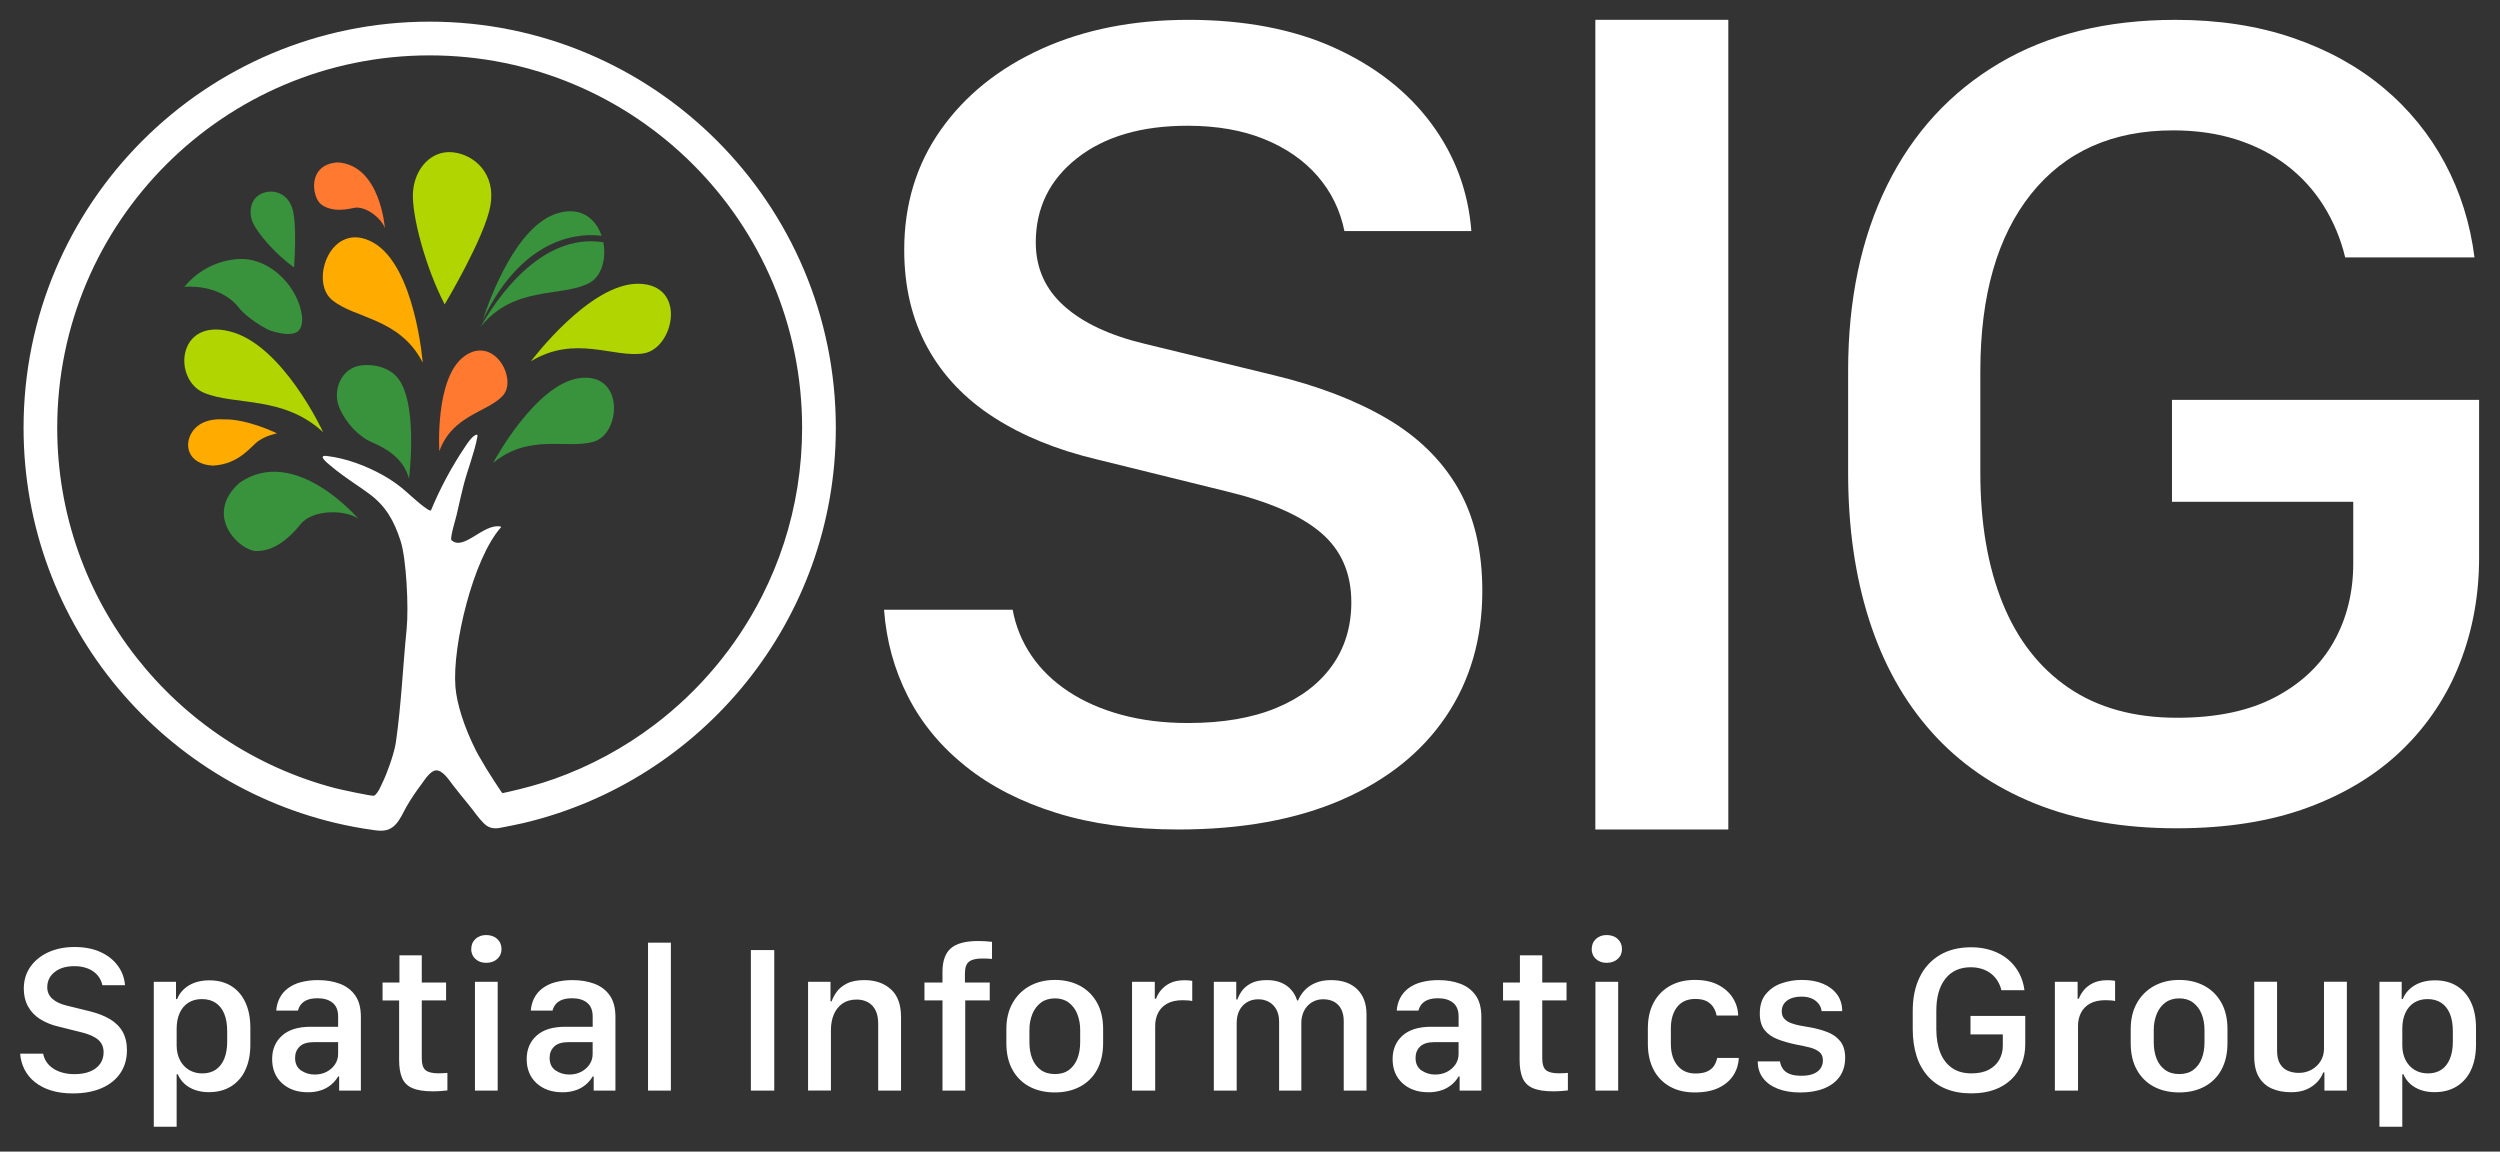 <svg xmlns="http://www.w3.org/2000/svg" xmlns:xlink="http://www.w3.org/1999/xlink" id="uuid-3b39636c-3eb0-43ee-b49e-a13d8f9c1b26" viewBox="0 0 2064.5 951"><rect x="0" y="0" width="2064.5" height="951" fill="#333333" stroke="none"/><defs><clipPath id="uuid-6b3a4246-a2f4-40ea-82f2-b4ee4a8826e9"><rect x="16.12" y="17.51" width="2032.26" height="917.12" style="fill:none; stroke-width:0px;"></rect></clipPath></defs><path d="M836.26,503.5c2.43,13.54,7.7,26.43,15.48,37.85,7.78,11.45,17.94,21.32,30.49,29.62,12.54,8.32,27.16,14.75,43.84,19.29,16.67,4.55,35.02,6.81,55.02,6.81,28.59,0,52.89-4.15,72.9-12.46,20-8.3,35.33-19.91,45.97-34.8,10.64-14.88,15.96-32.36,15.96-52.42,0-24.14-8.42-43.33-25.24-57.6-16.84-14.27-42.88-25.63-78.13-34.09l-106.72-26.33c-33.03-7.83-61.47-19.43-85.28-34.8-23.83-15.34-42.09-34.62-54.79-57.83-12.71-23.19-19.06-49.99-19.06-80.4,0-37.61,10.08-70.68,30.26-99.22,20.15-28.52,47.88-50.77,83.14-66.77,35.25-15.98,75.74-23.97,121.48-23.97s86.48,7.68,120.3,23.04c33.83,15.36,60.5,36.21,80.04,62.54,19.54,26.34,30.57,55.96,33.12,88.86h-104.82c-3.49-17.23-10.88-32.36-22.15-45.37-11.28-13.01-25.96-23.19-44.06-30.56-18.1-7.36-39.23-11.05-63.37-11.05-38.11,0-68.54,8.94-91.24,26.8-22.7,17.88-34.06,41.07-34.06,69.6,0,21,7.77,38.47,23.34,52.42,15.54,13.94,37.79,24.38,66.7,31.27l106.24,25.85c36.53,8.78,67.65,20.69,93.39,35.73,25.72,15.05,45.34,34.17,58.83,57.37,13.5,23.2,20.25,51.57,20.25,85.1,0,39.5-10.01,74.04-30.02,103.67-20,29.62-48.75,52.59-86.23,68.88-37.49,16.29-82.42,24.46-134.83,24.46-37.8,0-71.31-4.55-100.52-13.65-29.23-9.09-54.16-21.85-74.8-38.31-20.65-16.45-36.6-35.73-47.88-57.83-11.29-22.11-17.88-45.99-19.77-71.7h106.25v-.02h.01Z" style="fill:#fff; stroke-width:0px;"></path><rect x="1317.44" y="16.37" width="109.8" height="668.62" style="fill:#fff; stroke-width:0px;"></rect><path d="M1936.65,212.57c-3.59-15.13-9.62-29.58-17.88-42.81-8-12.75-18.26-23.98-30.27-33.17-12.09-9.26-25.99-16.38-41.71-21.4-15.73-5.01-33.13-7.53-52.21-7.53-50.21,0-89.3,17.5-117.27,52.47-27.97,34.97-41.95,83.83-41.95,146.54v83.75c0,41.39,6.12,77.23,18.35,107.5,12.23,30.26,30.43,53.63,54.59,70.1,24.16,16.46,54.03,24.71,89.61,24.71,32.42,0,59.35-5.65,80.81-16.95,21.45-11.29,37.58-26.5,48.38-45.63,10.79-19.12,16.22-40.77,16.22-64.92v-50.82h-149.7v-84.21h253.62v130.32c0,31.05-5.33,60.14-15.97,87.27-10.45,26.84-26.62,51.15-47.43,71.28-20.99,20.38-46.96,36.3-77.94,47.75-30.99,11.45-67.15,17.17-108.45,17.17-44.18,0-83.19-6.81-117.04-20.46-33.84-13.65-62.21-33.24-85.09-58.81-22.88-25.57-40.13-56.46-51.73-92.68-11.61-36.25-17.4-76.63-17.4-121.17v-84.69c0-58.64,10.73-109.69,32.18-153.13,21.45-43.43,52.36-77.07,92.72-100.91,40.34-23.84,88.82-35.75,145.4-35.75,35.59,0,67.85,4.93,96.77,14.81,28.91,9.88,53.93,23.69,75.08,41.4,20.84,17.35,38.08,38.52,50.77,62.33,12.71,23.84,20.81,49.72,24.32,77.63,0,0-106.81,0-106.81,0Z" style="fill:#fff; stroke-width:0px;"></path><g id="uuid-a2c6949e-5648-48d8-b094-e1cd60f298d9"><g style="clip-path:url(#uuid-6b3a4246-a2f4-40ea-82f2-b4ee4a8826e9);"><path d="M35.63,870.1c.43,2.45,1.38,4.78,2.77,6.85,1.4,2.07,3.2,3.86,5.44,5.36,2.24,1.5,4.85,2.67,7.82,3.48,2.98.83,6.25,1.24,9.83,1.24,5.1,0,9.43-.75,13.01-2.25,3.57-1.5,6.29-3.61,8.2-6.29,1.9-2.68,2.85-5.85,2.85-9.48,0-4.36-1.5-7.83-4.51-10.42-3-2.57-7.65-4.62-13.93-6.15l-19.05-4.76c-5.4-1.21-10.54-3.33-15.22-6.28-4.09-2.61-7.45-6.21-9.78-10.46-2.27-4.19-3.41-9.04-3.41-14.54,0-6.81,1.79-12.78,5.4-17.94,3.6-5.17,8.55-9.19,14.83-12.07,6.29-2.89,13.52-4.35,21.68-4.35s15.45,1.4,21.47,4.17c6.03,2.77,10.8,6.54,14.28,11.31,3.49,4.75,5.46,10.11,5.92,16.06h-18.71c-.59-3.03-1.95-5.86-3.96-8.2-2.14-2.45-4.83-4.34-7.86-5.52-3.6-1.4-7.44-2.08-11.3-2-6.82,0-12.24,1.62-16.29,4.86-4.04,3.23-6.08,7.42-6.08,12.57,0,3.79,1.4,6.96,4.17,9.48,2.78,2.52,6.75,4.4,11.9,5.65l18.97,4.67c6.5,1.58,12.06,3.75,16.64,6.46s8.1,6.18,10.51,10.37c2.4,4.2,3.61,9.33,3.61,15.38,0,7.14-1.78,13.39-5.35,18.76-3.57,5.35-8.7,9.49-15.38,12.45-6.69,2.94-14.72,4.42-24.07,4.42-6.74,0-12.71-.82-17.93-2.47-4.85-1.45-9.38-3.8-13.35-6.93-3.56-2.83-6.48-6.4-8.55-10.45-2.03-4.05-3.23-8.46-3.54-12.98h18.97v.02s.01,0,.01,0ZM161.25,900.15c-3.23-1.06-6.2-2.77-8.75-5.01-2.47-2.22-4.41-4.96-5.69-8.02h-.94v43.35h-18.87v-119.72h18.35v14.28h.94c.91-2.38,2.21-4.52,3.92-6.46,1.72-1.95,3.74-3.61,5.98-4.93,2.39-1.4,4.97-2.43,7.66-3.06,2.96-.7,6-1.04,9.05-1.02,7.02,0,13.07,1.57,18.11,4.72,5.04,3.15,8.93,7.65,11.64,13.51,2.72,5.88,4.09,12.85,4.09,20.96v13.86c0,8.12-1.38,15.09-4.13,20.96-2.5,5.59-6.61,10.32-11.81,13.57-5.14,3.17-11.23,4.76-18.32,4.76-3.81.04-7.6-.54-11.22-1.74h0s0,0,0,0ZM178.21,883.32c3.03-2.08,5.36-5.07,6.97-8.96,1.6-3.92,2.43-8.65,2.43-14.2v-8.67c0-5.61-.81-10.39-2.43-14.33s-3.98-6.94-7.1-9-6.88-3.11-11.31-3.11-8.02.98-11.13,2.94c-3.13,1.95-5.52,4.77-7.23,8.45-1.7,3.69-2.54,8.09-2.54,13.17v13.68c0,4.54.9,8.57,2.68,12.08,1.79,3.51,4.27,6.22,7.48,8.16,3.36,1.97,7.2,2.96,11.1,2.88,4.19,0,8.06-1.03,11.09-3.1h-.01ZM232.93,894.54c-5.46-4.95-8.2-11.63-8.2-20.01,0-7.94,2.71-14.35,8.13-19.26,5.41-4.9,13.3-7.36,23.66-7.36h22.71v-8.42c0-5.15-1.53-8.96-4.59-11.43-3.06-2.46-7.18-3.69-12.34-3.69-3.4,0-6.2.44-8.41,1.31-2.01.73-3.79,1.96-5.19,3.57-1.25,1.5-2.12,3.27-2.64,5.32h-17.94c.27-3.75,1.2-7.16,2.76-10.26,1.56-3.1,3.77-5.75,6.63-7.98,3.17-2.39,6.79-4.14,10.63-5.15,4.81-1.27,9.77-1.87,14.75-1.79,6.4,0,12.27.98,17.59,2.94,5.32,1.96,9.59,5.14,12.76,9.56,3.18,4.42,4.76,10.38,4.76,17.85v60.87h-17.94v-11.64h-.85c-3.04,5.19-7.81,9.15-13.48,11.18-3.73,1.3-7.66,1.92-11.61,1.83-8.66,0-15.74-2.48-21.21-7.43v-.02h.01ZM269.7,885.1c2.89-1.5,5.19-3.53,6.92-6.08,1.74-2.58,2.65-5.64,2.6-8.75v-9.69h-19.73c-5.5,0-9.52,1.21-12.03,3.65-2.53,2.44-3.78,5.55-3.78,9.36,0,4.7,1.66,8.17,4.97,10.42,3.33,2.24,7.26,3.4,11.27,3.35,3.63,0,6.89-.75,9.79-2.25ZM329.85,788.91h18.45v22.44h20.06v14.8h-20.06v47.7c0,4.87,1.04,8.17,3.11,9.9,2.07,1.73,5.63,2.6,10.66,2.6,1.3,0,2.68-.04,4.13-.14l3.27-.21v14.46c-.73.11-2.4.26-4.97.47-2.36.19-4.73.29-7.1.29-7.25,0-12.91-.91-16.96-2.71-3.83-1.59-6.87-4.63-8.46-8.46-1.58-3.82-2.38-8.72-2.38-14.65v-49.23h-13.68v-14.8h13.94v-22.43h-.01v-.02ZM392.64,775.38c2.31-2.15,5.27-3.23,8.84-3.23s6.77,1.07,9.13,3.23c2.36,2.17,3.54,4.94,3.54,8.34s-1.19,6.08-3.54,8.2c-2.34,2.12-5.39,3.18-9.13,3.18s-6.52-1.06-8.84-3.18c-2.31-2.09-3.58-5.09-3.48-8.2,0-3.35,1.16-6.18,3.48-8.34ZM392.21,810.75h18.78v89.86h-18.77v-89.86h-.01ZM443.14,894.54c-5.46-4.95-8.2-11.63-8.2-20.01,0-7.94,2.71-14.35,8.13-19.26,5.41-4.9,13.3-7.36,23.67-7.36h22.7v-8.42c0-5.15-1.53-8.96-4.59-11.43-3.05-2.46-7.18-3.69-12.33-3.69-3.41,0-6.21.44-8.42,1.31-2,.73-3.78,1.96-5.18,3.57-1.27,1.55-2.17,3.37-2.64,5.32h-17.95c.28-3.75,1.2-7.16,2.76-10.26,1.56-3.1,3.77-5.75,6.63-7.98,3.17-2.39,6.79-4.14,10.63-5.15,4.81-1.27,9.77-1.87,14.75-1.79,6.4,0,12.27.98,17.59,2.94,5.33,1.96,9.59,5.14,12.76,9.56,3.18,4.42,4.77,10.38,4.77,17.85v60.87h-17.95v-11.64h-.85c-3.04,5.19-7.81,9.15-13.48,11.18-3.73,1.29-7.65,1.92-11.6,1.83-8.67,0-15.74-2.48-21.22-7.43v-.02s.01,0,.01,0ZM479.9,885.1c2.89-1.5,5.2-3.53,6.93-6.08,1.74-2.58,2.64-5.64,2.58-8.75v-9.69h-19.72c-5.5,0-9.52,1.21-12.04,3.65-2.52,2.44-3.78,5.55-3.78,9.36,0,4.7,1.66,8.17,4.98,10.42,3.31,2.23,7.08,3.35,11.26,3.35,3.63,0,6.89-.75,9.8-2.25h-.01ZM535.14,778.46h18.87v122.16h-18.87s0-122.16,0-122.16ZM620.08,900.62v-116.05h19.3v116.05s-19.3,0-19.3,0ZM667.31,810.75h18.52v16.15h.94c.8-2.39,2.15-4.94,4.04-7.66,1.9-2.71,4.69-5.04,8.38-6.96,3.68-1.93,8.55-2.9,14.61-2.9,9.01,0,16.31,2.53,21.9,7.57,5.59,5.03,8.38,12.69,8.38,22.96v60.7h-18.87v-55.17c0-4.59-.76-8.36-2.26-11.27-1.36-2.77-3.55-5.06-6.25-6.56-2.88-1.5-6.1-2.24-9.35-2.17-4.59,0-8.46,1.09-11.61,3.27-3.14,2.19-5.52,5.18-7.14,8.96-1.62,3.8-2.42,8.13-2.42,13.02v49.9h-18.87v-89.86h.01ZM778.3,826.15h-14.88v-14.8h14.88v-8.92c0-8.79,2.27-15.22,6.85-19.26,4.55-4.04,12.11-6.08,22.66-6.08,3.81,0,7.61.23,11.39.68v14.11c-1.22-.15-2.46-.24-3.69-.26-1.73-.06-3.23-.09-4.47-.09-4.98,0-8.6.88-10.84,2.64-2.24,1.75-3.37,5.01-3.37,9.78v7.4h20.5v14.8h-20.24v74.46h-18.78v-74.47.02s-.01,0-.01,0ZM891.85,814.07c6,3.23,10.69,7.88,14.07,13.94,3.37,6.06,5.04,13.29,5.04,21.68v11.64c0,8.67-1.69,16.05-5.05,22.15-3.2,5.93-8.1,10.77-14.07,13.9-6,3.17-12.92,4.75-20.74,4.75s-14.9-1.58-20.87-4.75c-5.95-3.14-10.84-7.96-14.07-13.86-3.41-6.07-5.1-13.44-5.1-22.1v-11.64c0-8.22,1.7-15.36,5.11-21.43,3.29-5.95,8.19-10.84,14.14-14.11,6.04-3.33,12.96-5.01,20.79-5.01s14.73,1.62,20.74,4.85h.01ZM859.71,827.89c-3.12,2.29-5.5,5.42-7.14,9.36-1.71,4.28-2.55,8.86-2.47,13.47v10.04c0,5.04.77,9.55,2.33,13.48,1.56,3.94,3.91,7.05,7.06,9.32,3.15,2.26,7.05,3.4,11.69,3.4s8.5-1.14,11.57-3.41c3.06-2.26,5.36-5.37,6.92-9.31,1.56-3.94,2.34-8.43,2.34-13.48v-10.04c.08-4.6-.75-9.18-2.43-13.47-1.44-3.71-3.88-6.95-7.06-9.36-3.08-2.29-6.88-3.44-11.35-3.44s-8.36,1.15-11.46,3.44h-.01ZM934.83,810.75h18.79v14.03h1.01c2-5.5,6.01-10.05,11.22-12.71,3.23-1.72,7.34-2.58,12.33-2.58,1.25,0,2.4.04,3.44.13s2.02.21,2.94.38v16.66c-1.14-.27-2.31-.45-3.48-.51-1.53-.11-3.06-.17-4.59-.17-5.04,0-9.23.93-12.58,2.76-3.33,1.84-5.84,4.38-7.48,7.57-1.69,3.36-2.53,7.08-2.47,10.84v53.47h-19.12v-89.86s-.01,0-.01,0ZM1002.37,810.75h18.53v14.62h.94c.89-2.5,2.13-4.87,3.69-7.02,1.73-2.46,4.25-4.58,7.57-6.34,3.31-1.75,7.71-2.64,13.23-2.64,4.53,0,8.48.73,11.86,2.21,3.38,1.47,6.13,3.48,8.29,6.03,2.17,2.54,3.72,5.42,4.68,8.59h.77c1.23-3,2.98-5.75,5.18-8.13,2.32-2.57,5.32-4.67,8.96-6.28,3.66-1.6,8.04-2.42,13.14-2.42,9.18,0,16.35,2.5,21.5,7.48,5.16,4.99,7.74,11.9,7.74,20.75v63h-18.79v-57.39c0-3.78-.68-7.03-2.03-9.72-1.27-2.6-3.3-4.75-5.83-6.16-2.52-1.42-5.61-2.14-9.22-2.14-3.35,0-6.38.81-9.1,2.43-2.71,1.62-4.88,3.91-6.45,6.85-1.65,3.21-2.47,6.78-2.39,10.38v55.76h-18.35v-56.86c0-3.91-.74-7.24-2.21-9.99-1.38-2.65-3.5-4.85-6.09-6.34-2.77-1.52-5.9-2.28-9.06-2.21-3.44,0-6.43.8-9.09,2.38-2.69,1.61-4.87,3.94-6.29,6.72-1.53,2.89-2.29,6.36-2.29,10.37v55.93h-18.88v-89.86h0ZM1158.22,894.54c-5.46-4.95-8.2-11.63-8.2-20.01,0-7.94,2.71-14.35,8.12-19.26,5.42-4.9,13.31-7.36,23.68-7.36h22.7v-8.42c0-5.15-1.53-8.96-4.59-11.43-3.06-2.46-7.18-3.69-12.33-3.69-3.41,0-6.21.44-8.42,1.31-2,.73-3.79,1.96-5.19,3.57-1.26,1.55-2.16,3.37-2.64,5.32h-17.94c.28-3.75,1.2-7.16,2.76-10.26,1.56-3.1,3.77-5.75,6.63-7.98,3.17-2.39,6.79-4.14,10.63-5.15,4.81-1.27,9.77-1.87,14.75-1.79,6.4,0,12.27.98,17.59,2.94,5.33,1.96,9.59,5.14,12.76,9.56,3.18,4.42,4.76,10.38,4.76,17.85v60.87h-17.94v-11.64h-.85c-3.04,5.19-7.81,9.15-13.48,11.18-3.73,1.29-7.65,1.92-11.6,1.83-8.67,0-15.75-2.48-21.22-7.43v-.02s.01,0,.01,0ZM1194.99,885.1c2.89-1.5,5.19-3.53,6.93-6.08,1.74-2.58,2.64-5.64,2.58-8.75v-9.69h-19.73c-5.5,0-9.5,1.21-12.03,3.65-2.53,2.44-3.78,5.55-3.78,9.36,0,4.7,1.66,8.17,4.98,10.42,3.32,2.23,7.25,3.4,11.26,3.35,3.63,0,6.89-.75,9.79-2.25ZM1255.14,788.91h18.45v22.44h20.06v14.8h-20.06v47.7c0,4.87,1.03,8.17,3.11,9.9s5.63,2.6,10.67,2.6c1.3,0,2.67-.04,4.12-.14l3.27-.21v14.46c-.74.11-2.4.26-4.97.47-2.36.19-4.73.28-7.1.29-7.25,0-12.91-.91-16.96-2.71-3.83-1.59-6.87-4.63-8.46-8.46-1.58-3.82-2.38-8.72-2.38-14.65v-49.23h-13.68v-14.8h13.94v-22.43h-.01v-.02ZM1317.93,775.38c2.31-2.15,5.27-3.23,8.84-3.23s6.78,1.07,9.13,3.23c2.34,2.17,3.53,4.94,3.53,8.34s-1.18,6.08-3.53,8.2c-2.34,2.12-5.39,3.18-9.13,3.18s-6.52-1.06-8.84-3.18c-2.31-2.09-3.59-5.09-3.48-8.2,0-3.35,1.16-6.18,3.48-8.34ZM1317.51,810.75h18.78v89.86h-18.78v-89.86ZM1360.82,848.93c0-8.06,1.58-15.04,4.76-20.96,3.06-5.81,7.74-10.61,13.48-13.82,5.82-3.28,12.66-4.93,20.53-4.93s14.18,1.4,19.43,4.16c5.24,2.77,9.25,6.39,12.03,10.84,2.78,4.47,4.22,9.27,4.34,14.41h-17.85c-.35-2.14-1.09-4.2-2.17-6.08-1.28-2.26-3.15-4.12-5.4-5.41-2.44-1.46-5.75-2.21-9.94-2.21-6.58,0-11.59,2.22-15.05,6.63-3.45,4.42-5.18,10.34-5.18,17.78v12.58c0,7.53,1.8,13.51,5.4,17.94,3.61,4.42,8.58,6.63,14.92,6.63,4.01,0,7.27-.56,9.72-1.7,2.47-1.14,4.35-2.68,5.62-4.64,1.27-1.96,2.14-4.12,2.58-6.51h17.85c-.15,4.99-1.64,9.85-4.29,14.07-2.7,4.35-6.69,7.83-12,10.46-5.3,2.64-11.97,3.96-20.02,3.96s-14.87-1.64-20.66-4.9c-5.74-3.21-10.4-8.05-13.39-13.9-3.15-6-4.72-13.13-4.72-21.42v-13.01.02s.01,0,.01,0ZM1458.17,821c3.36-4.12,7.81-7.21,12.84-8.92,5.48-1.93,11.24-2.89,17.05-2.85,6.62,0,12.42,1.04,17.38,3.15,4.95,2.09,8.84,5.05,11.64,8.88,2.8,3.84,4.21,8.41,4.21,13.74h-17.01c-.2-2.06-.95-4.02-2.17-5.69-1.42-1.94-3.31-3.49-5.48-4.51-2.39-1.18-5.42-1.79-9.1-1.79-4.81,0-8.71,1.07-11.69,3.23-2.97,2.17-4.47,5.16-4.47,9.03,0,2.48.71,4.5,2.13,6.02,1.41,1.53,3.24,2.72,5.48,3.57,2.39.89,4.84,1.57,7.35,2.04,2.67.51,5.25.96,7.74,1.35,5.17.85,10.24,2.22,15.13,4.09,4.47,1.77,8.01,4.31,10.62,7.65,2.61,3.35,3.92,7.86,3.92,13.52,0,6.06-1.51,11.23-4.51,15.52-3,4.27-7.31,7.53-12.88,9.78-5.58,2.24-12.16,3.36-19.77,3.36-7.09,0-13.27-1.04-18.53-3.11-5.27-2.07-9.33-5.01-12.19-8.85-2.87-3.81-4.3-8.4-4.3-13.73h18.36c.33,2.38,1.17,4.48,2.47,6.28,1.3,1.82,3.2,3.21,5.69,4.17,2.5.97,5.64,1.44,9.43,1.44,4.2,0,7.62-.56,10.26-1.7,2.64-1.14,4.56-2.67,5.77-4.59,1.23-1.93,1.83-4.04,1.83-6.38,0-3.12-1.02-5.48-3.06-7.09-2.04-1.62-4.76-2.86-8.16-3.7-3.69-.91-7.4-1.7-11.14-2.38-5.44-1.14-10.42-2.56-14.97-4.3-4.53-1.73-8.13-4.24-10.8-7.56-2.66-3.31-3.99-7.89-3.99-13.74,0-6.58,1.63-11.89,4.88-15.95,0,0,.04,0,.04,0ZM1652.75,817.73c-.64-2.74-1.71-5.35-3.19-7.74-1.43-2.3-3.25-4.33-5.39-5.99-2.24-1.71-4.76-3.01-7.45-3.86-3.01-.95-6.15-1.41-9.31-1.38-8.96,0-15.92,3.17-20.92,9.48-4.99,6.33-7.48,15.14-7.48,26.48v15.13c0,7.48,1.09,13.97,3.27,19.43,2.18,5.47,5.42,9.69,9.73,12.67,4.3,2.97,9.63,4.45,15.98,4.45,5.78,0,10.59-1.01,14.41-3.05,3.81-2.03,6.69-4.78,8.62-8.24,1.97-3.59,2.97-7.64,2.9-11.73v-9.18h-26.69v-15.22h45.22v23.54c0,5.61-.95,10.87-2.85,15.77-1.86,4.85-4.74,9.25-8.45,12.88-3.97,3.82-8.71,6.76-13.9,8.63-5.52,2.06-11.97,3.1-19.35,3.1-7.88,0-14.83-1.23-20.86-3.69-5.82-2.32-11.01-5.96-15.17-10.63-4.22-4.87-7.36-10.57-9.22-16.74-2.07-6.56-3.11-13.85-3.11-21.9v-15.31c0-10.59,1.91-19.82,5.74-27.67,3.59-7.58,9.34-13.93,16.54-18.24,7.19-4.3,15.84-6.46,25.93-6.46,5.86-.07,11.7.83,17.26,2.68,5.15,1.79,9.62,4.27,13.39,7.48,3.77,3.2,6.78,6.95,9.06,11.27,2.27,4.3,3.71,8.98,4.34,14.03h-19.04s0,.01,0,.01ZM1696.91,810.75h18.79v14.03h1.01c.68-2.03,1.91-4.23,3.7-6.59,2.04-2.56,4.61-4.64,7.52-6.12,3.23-1.73,7.34-2.61,12.33-2.61,1.25,0,2.4.05,3.45.14,1.04.08,2.01.21,2.93.38v16.66c-1.14-.27-2.31-.45-3.48-.51-1.53-.11-3.06-.17-4.59-.17-5.04,0-9.23.93-12.58,2.76-3.2,1.71-5.81,4.34-7.48,7.57-1.68,3.36-2.53,7.08-2.47,10.84v53.47h-19.12v-89.86h-.01,0ZM1820.32,814.07c6.01,3.23,10.69,7.88,14.07,13.94,3.38,6.06,5.05,13.29,5.05,21.68v11.64c0,8.67-1.69,16.05-5.05,22.15-3.2,5.93-8.1,10.77-14.07,13.9-6.01,3.17-12.92,4.75-20.75,4.75s-14.89-1.58-20.86-4.75c-5.95-3.14-10.84-7.96-14.07-13.86-3.41-6.07-5.1-13.44-5.1-22.1v-11.64c0-8.22,1.7-15.36,5.1-21.43,3.29-5.95,8.19-10.84,14.14-14.11,6.04-3.33,12.98-5.01,20.79-5.01s14.74,1.62,20.75,4.85h0ZM1788.19,827.89c-3.12,2.29-5.5,5.42-7.15,9.36-1.71,4.28-2.54,8.86-2.47,13.47v10.04c0,5.04.78,9.55,2.34,13.48,1.55,3.94,3.91,7.05,7.06,9.32,3.14,2.26,7.05,3.4,11.69,3.4s8.49-1.14,11.56-3.41c3.15-2.38,5.55-5.61,6.93-9.31,1.55-3.94,2.33-8.43,2.33-13.48v-10.04c0-5.04-.8-9.53-2.42-13.47-1.44-3.71-3.88-6.95-7.06-9.36-3.1-2.29-6.88-3.44-11.35-3.44s-8.36,1.15-11.47,3.44h0ZM1938.03,900.62h-18.53v-14.98h-1.03c-.79,2.44-2.27,4.9-4.45,7.4-2.45,2.68-5.41,4.84-8.72,6.34-3.63,1.73-8.07,2.58-13.34,2.58-6.01,0-11.3-1.01-15.85-3.02-4.5-1.95-8.25-5.28-10.71-9.52-2.57-4.35-3.87-10-3.87-17.05v-61.63h18.87v56.71c0,4.77.83,8.49,2.51,11.18,1.67,2.68,3.85,4.59,6.54,5.69,2.69,1.1,5.63,1.67,8.8,1.67,3.73.06,7.4-.85,10.67-2.65,3.14-1.76,5.64-4.14,7.48-7.14,1.83-3.01,2.76-6.38,2.76-10.12v-55.35h18.88v89.86l-.02.02h0ZM1999.19,900.15c-3.23-1.06-6.2-2.77-8.75-5.01-2.47-2.22-4.41-4.96-5.69-8.02h-.94v43.35h-18.87v-119.72h18.36v14.28h.93c.91-2.38,2.21-4.52,3.92-6.46,1.72-1.95,3.74-3.61,5.98-4.93,2.3-1.37,4.86-2.38,7.66-3.06,2.8-.68,5.82-1.02,9.06-1.02,7.02,0,13.06,1.57,18.1,4.72,5.05,3.15,8.93,7.65,11.65,13.51,2.71,5.88,4.08,12.85,4.08,20.96v13.86c0,8.12-1.38,15.09-4.12,20.96-2.51,5.59-6.62,10.32-11.82,13.57-5.13,3.17-11.23,4.76-18.31,4.76-4.09,0-7.83-.57-11.23-1.74h0s0,0,0,0ZM2016.16,883.32c3.04-2.08,5.36-5.07,6.97-8.96,1.62-3.92,2.43-8.65,2.43-14.2v-8.67c0-5.61-.81-10.39-2.43-14.33-1.62-3.94-3.98-6.94-7.1-9s-6.89-3.11-11.31-3.11-8.01.98-11.13,2.94c-3.12,1.95-5.52,4.77-7.22,8.45-1.71,3.69-2.55,8.09-2.55,13.17v13.68c0,4.54.9,8.57,2.68,12.08,1.79,3.51,4.28,6.22,7.48,8.16,3.21,1.93,6.9,2.88,11.1,2.88s8.06-1.03,11.09-3.1h-.01Z" style="fill:#fff; stroke-width:0px;"></path></g></g><g id="uuid-bd463723-f989-4bb6-ad57-39fffdc20cee"><path d="M354.85,17.88C169.6,17.88,19.46,168.04,19.46,353.28c0,163.57,117.09,299.77,272.03,329.39,6.12,1.16,12.29,2.17,18.47,2.99,6.78.91,12.18.23,16.96-5.05,3.79-4.17,5.9-9.45,8.64-14.29,3.77-6.63,8.17-12.98,12.74-19.08,2.47-3.32,6.96-10.69,11.71-11.06,5.45-.42,10.98,8.21,13.79,11.87,4.38,5.64,8.85,11.21,13.41,16.71,4.17,5.1,7.83,10.73,12.56,15.35l.37.34c3.84,3.58,8.16,4.13,13.18,3.11,6.17-1.26,12.35-2.33,18.48-3.77,148.13-34.78,258.42-167.75,258.42-326.5,0-185.24-150.16-335.4-335.4-335.4h.01s.01-.01.01-.01ZM418.92,654.1l-3.18.71c-.29.06-.62.13-.9,0-.27-.11-.44-.36-.62-.6-1.92-2.82-3.81-5.66-5.65-8.53-4.74-7.18-9.22-14.52-13.45-22.02l-1.37-2.53-.76-1.44c-9.68-19.31-15.81-38.46-16.91-52.65-2.63-33.73,14.58-105.51,37.46-131.39.29-.32.26-.77-.23-.86-14.11-2.76-30.39,20.53-40.51,11.27-1.47-1.37,3.8-18.61,4.35-21.09,1.7-7.79,3.52-15.55,5.43-23.29,3.41-13.7,9.09-27.23,11.66-41.05.13-.66.09-1.23-.28-1.79-3.66.51-7.7,6.84-9.82,10-11.11,16.53-20.56,34.12-28.2,52.51-.95,2.54-18.08-13.16-19.43-14.4-6.07-5.52-12.74-10.33-19.9-14.33-14.01-7.89-30.81-14.25-46.86-16.08-7.95-.91.76,5.96,2.86,7.74,3.58,3.05,7.33,5.92,11.14,8.69,6.88,5.01,14.06,9.59,20.91,14.64,13.93,10.21,20.84,22.54,26.19,39.23,4.74,14.81,6.74,54.7,4.95,72.66-3.16,31.29-4.4,62.33-8.88,93.45-.22,1.58-.63,3.57-1.19,5.79-.72,2.89-1.54,5.75-2.47,8.57-.43,1.35-.88,2.71-1.37,4.1-1.79,5.18-3.81,10.31-6.2,15.24-1.26,2.6-2.32,5.34-4.02,7.67-.67.92-1.74,2.42-2.87,2.81-1.45.47-27.09-4.99-31.88-6.24-132.14-34.49-229.67-154.65-229.67-297.59,0-169.87,137.71-307.57,307.57-307.57s307.57,137.71,307.57,307.57c0,16.37-1.29,32.72-3.86,48.89-5.01,31.44-14.91,61.89-29.35,90.27-21.21,41.73-51.65,78.08-89,106.29-25,18.91-52.74,33.88-82.26,44.41-12.76,4.53-25.81,7.98-39,10.97,0,0,.02,0,.02,0Z" style="fill:#fff; stroke-width:0px;"></path><g id="uuid-06623bd7-d06b-46f7-82c4-32c38caa2747"><path d="M308.35,200.4c-34.51-19.59-53.18,31.38-34.25,47.22,18.95,15.84,55.96,14.64,74.98,51.83,0,0-6.21-79.47-40.73-99.05Z" style="fill:#ffab00; stroke-width:0px;"></path><path d="M404.99,169.74c4.61-26.2-13.16-42.1-31.03-43.98-17.88-1.9-31.61,13.53-32.91,32.86-1.27,19.31,10.6,62.89,26.16,92.73,0,0,33.17-55.4,37.79-81.61,0,0-.01,0-.01,0ZM527.34,234.33c-40.53-.66-88.87,63.99-88.87,63.99,36.58-22.16,68.07-2.53,93.06-6.5,24.98-3.98,36.32-56.84-4.2-57.5h.01Z" style="fill:#b1d500; stroke-width:0px;"></path><path d="M383.44,294.19c-24.48,17.78-20.64,78.47-20.64,78.47,10.63-29.79,39.32-32.05,52.22-45.67,12.89-13.63-7.08-50.59-31.59-32.8h.01Z" style="fill:#ff7930; stroke-width:0px;"></path><path d="M228.7,357.85s-25.03-12.3-44.61-11.52c0,0-16.6-1.8-24.78,9.48-8.18,11.27-4.21,27.68,16.6,28.7,22.07-1.26,31.24-16.13,37.69-20.49,6.42-4.34,13.58-5.79,15.12-6.15h-.02Z" style="fill:#ffab00; stroke-width:0px;"></path><path d="M189.8,273.66c-43.87-11.03-47.1,39.96-21.32,50.73,25.79,10.75,65.43,2.04,98.39,32.54,0,0-33.2-72.26-77.06-83.26Z" style="fill:#b1d500; stroke-width:0px;"></path><path d="M248.35,432.76c10.16-12.55,37.66-11.78,47.59-4.35,0,0-52.28-61.5-98.14-29.72-30.23,26.89,0,56.37,14.12,56.37s26.27-9.75,36.44-22.3ZM325.58,309.12s-9.41-9.22-26.76-7.43c-17.33,1.8-24.28,21.02-18.83,34.35,5.45,13.31,16.36,24.6,27.26,29.21s26.26,13.22,30.49,30.05c0,0,8.68-68.49-12.15-86.17h0s-.01-.01-.01-.01ZM242.8,220.88s2.73-34.59-1.24-48.18c-3.96-13.57-16.11-16.65-25.02-13.07-8.93,3.58-11.8,14.35-7.9,23.83,3.93,9.48,19.78,27.17,34.16,37.4h0ZM478.94,312.2c-36.84,4.53-71.77,70.16-71.77,70.16,30.13-25.03,61.37-10.93,83.5-17.76,22.11-6.84,25.12-56.92-11.73-52.4ZM486.44,233.8c10.49-5.41,14.37-20.24,11.78-33.73-51.96-8.25-89.12,48.19-101.18,69.62v.02c27.7-34.22,66.23-23.97,89.39-35.91Z" style="fill:#39933d; stroke-width:0px;"></path><path d="M264.96,168.55c7.21,5.64,17.06,5.54,26.96,3.18,9.89-2.35,23.65,9.06,25.93,16.82,0,0-3.69-52.33-38.99-54.44-25.53,1.64-21.11,28.78-13.89,34.43h0Z" style="fill:#ff7930; stroke-width:0px;"></path><path d="M496.81,194.75c-4.65-13.86-16.79-24.51-36.35-18.65-33.89,10.15-55.69,69.53-61.71,88.07,34.63-72.26,83.74-71.41,98.06-69.42ZM197.43,254.28c6.28,8.01,21.67,17.56,26.79,19.05,6.09,1.79,15.1,4.03,20.75,1,5.64-3.04,4.51-12.91,4.42-13.27-1.97-14.86-11.34-29.99-25.25-39.27-7.62-5.1-17.2-8.36-26.2-7.88,0,0-26.45-.52-45.73,22.98,0,0,28.97-3.34,45.23,17.39Z" style="fill:#39933d; stroke-width:0px;"></path></g></g></svg>